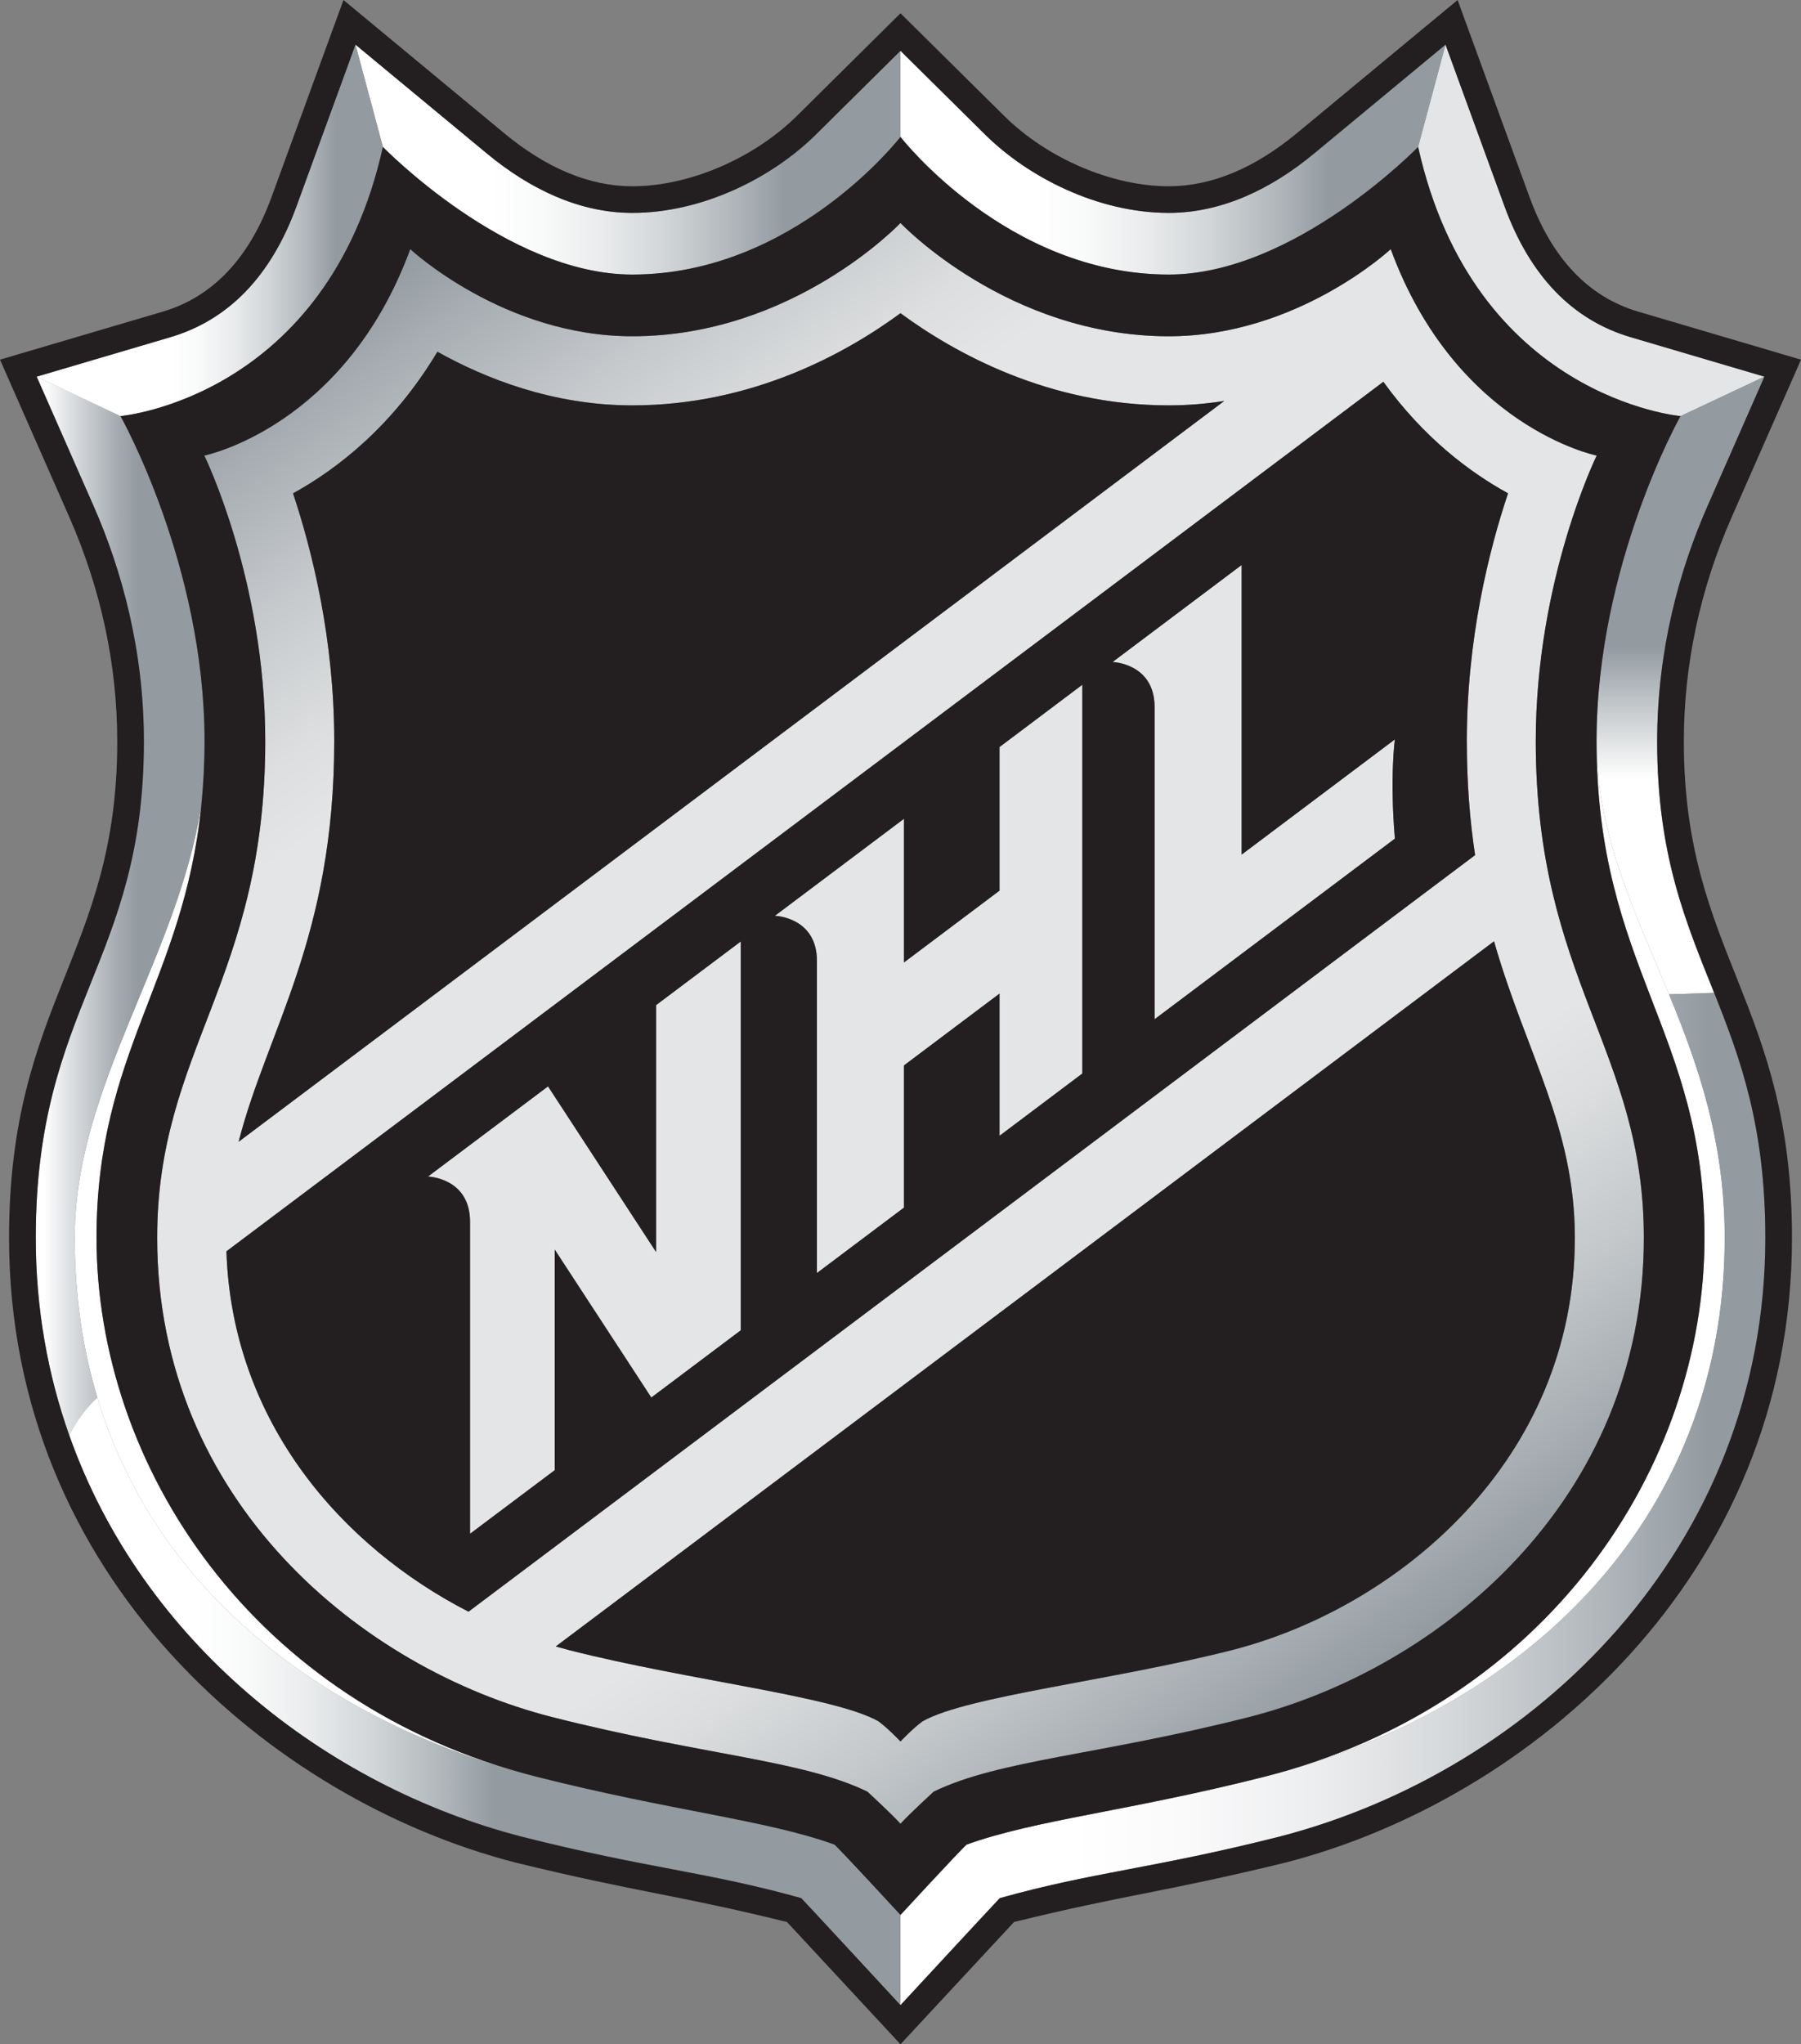 <?xml version="1.0" encoding="UTF-8"?>
<svg id="b" data-name="Layer 2" xmlns="http://www.w3.org/2000/svg" xmlns:xlink="http://www.w3.org/1999/xlink" viewBox="0 0 163.353 185.332">
  <rect x="0" y="0" width="163.353" height="185.332" fill="#808080" stroke="none"/>
  <defs>
    <style>
      .t {
        fill: none;
      }

      .t, .u, .v, .w, .x, .y, .z, .aa, .ab, .ac, .ad, .ae {
        stroke-width: 0px;
      }

      .u {
        fill: #231f20;
      }

      .v {
        fill: #e4e5e6;
      }

      .af {
        clip-path: url(#n);
      }

      .ag {
        clip-path: url(#l);
      }

      .ah {
        clip-path: url(#p);
      }

      .ai {
        clip-path: url(#r);
      }

      .aj {
        clip-path: url(#h);
      }

      .ak {
        clip-path: url(#j);
      }

      .al {
        clip-path: url(#f);
      }

      .am {
        clip-path: url(#d);
      }

      .w {
        fill: #fff;
      }

      .x {
        fill: url(#e);
      }

      .y {
        fill: url(#s);
      }

      .z {
        fill: url(#q);
      }

      .aa {
        fill: url(#i);
      }

      .ab {
        fill: url(#m);
      }

      .ac {
        fill: url(#g);
      }

      .ad {
        fill: url(#o);
      }

      .ae {
        fill: url(#k);
      }
    </style>
    <clipPath id="d">
      <path class="t" d="M13.049,67.225c0,20.016-9.809,23.988-9.809,44.994,0,6.41,1.09,12.404,3.041,17.912.615-1.26,1.518-2.484,2.549-3.422-1.318-4.383-2.051-9.205-2.051-14.49,0-13.752,9.264-25.213,11.479-39.188.182-1.816.293-3.75.293-5.848,0-15.967-7.623-29.461-7.623-29.461l-7.606-3.574,5.162,11.719c2.596,5.9,4.564,13.154,4.564,21.357"/>
    </clipPath>
    <linearGradient id="e" x1="-138.389" y1="462.286" x2="-132.387" y2="462.286" gradientTransform="translate(454.76 1596.033) scale(3.273 -3.275)" gradientUnits="userSpaceOnUse">
      <stop offset="0" stop-color="#fff"/>
      <stop offset=".112" stop-color="#fff"/>
      <stop offset=".223" stop-color="#dfe2e4"/>
      <stop offset=".436" stop-color="#a8aeb3"/>
      <stop offset=".539" stop-color="#939ba1"/>
      <stop offset="1" stop-color="#939ba1"/>
    </linearGradient>
    <clipPath id="f">
      <path class="t" d="M144.809,67.184c0,8.461,3.439,15.346,6.574,22.963l4.09-.135c-2.537-6.357-5.168-12.422-5.168-22.787,0-8.203,1.969-15.457,4.57-21.357l5.156-11.719-7.605,3.574s-7.617,13.494-7.617,29.461"/>
    </clipPath>
    <linearGradient id="g" x1="-71.517" y1="380.805" x2="-65.517" y2="380.805" gradientTransform="translate(3704.796 -577.276) rotate(-90) scale(9.332 -9.329)" gradientUnits="userSpaceOnUse">
      <stop offset="0" stop-color="#fff"/>
      <stop offset=".348" stop-color="#fff"/>
      <stop offset=".562" stop-color="#939ba1"/>
      <stop offset="1" stop-color="#939ba1"/>
    </linearGradient>
    <clipPath id="h">
      <path class="t" d="M75.691,167.232c-6.234-2.25-14.701-3.035-26.977-6.141-16.758-4.248-34.072-15.024-39.885-34.383-1.031.938-1.934,2.162-2.549,3.422,6.615,18.68,23.168,31.775,41.062,36.387,11.455,2.894,16.793,3.176,25.33,5.566,1.113,1.172,9,9.703,9,9.703v-8.18s-5.186-5.625-5.982-6.375"/>
    </clipPath>
    <linearGradient id="i" x1="-109.303" y1="397.115" x2="-103.303" y2="397.115" gradientTransform="translate(1379.795 5146.421) scale(12.566 -12.571)" gradientUnits="userSpaceOnUse">
      <stop offset="0" stop-color="#fff"/>
      <stop offset=".152" stop-color="#fff"/>
      <stop offset=".212" stop-color="#f9fafa"/>
      <stop offset=".286" stop-color="#eaeced"/>
      <stop offset=".367" stop-color="#d1d5d7"/>
      <stop offset=".452" stop-color="#afb5b9"/>
      <stop offset=".511" stop-color="#939ba1"/>
      <stop offset="1" stop-color="#939ba1"/>
    </linearGradient>
    <clipPath id="j">
      <path class="t" d="M50.092,155.672c13.658,3.469,22.582,3.861,28.582,6.756,0,0,2.174,1.998,3,2.912.832-.914,3.012-2.912,3.012-2.912,5.988-2.894,14.918-3.287,28.576-6.756,17.238-4.377,35.836-19.576,35.836-43.453,0-17.08-9.803-23.344-9.803-45.035,0-14.619,5.525-25.881,5.525-25.881,0,0-12.744-2.572-18.68-18.715,0,0-8.461,7.898-20.133,7.898-14.619,0-24.334-10.271-24.334-10.271,0,0-9.709,10.271-24.328,10.271-11.672,0-20.133-7.898-20.133-7.898-5.936,16.143-18.68,18.715-18.68,18.715,0,0,5.525,11.262,5.525,25.881,0,21.691-9.803,27.955-9.803,45.035,0,23.877,18.598,39.076,35.836,43.453M142.84,112.219c0,20.256-16.131,33.568-31.119,37.383-10.816,2.754-24.047,4.172-28.043,6.451-.902.656-2.004,1.828-2.004,1.828,0,0-1.102-1.172-1.998-1.828-3.996-2.279-17.227-3.697-28.043-6.451-.404-.105-.815-.217-1.225-.334l85.102-63.932c2.9,10.143,7.33,16.787,7.33,26.883ZM136.781,44.725c-1.734,5.18-3.738,13.189-3.738,22.459,0,3.85.281,7.26.75,10.342l-91.301,68.59c-11.443-5.877-21.451-17.168-21.955-32.672L125.473,34.611c3.662,5.08,7.857,8.221,11.309,10.113ZM30.316,67.184c0-9.27-2.016-17.279-3.738-22.459,4.019-2.209,9.07-6.117,13.096-12.838,4.33,2.42,10.465,4.863,17.672,4.863,10.922,0,19.447-4.769,24.328-8.355,4.881,3.586,13.412,8.355,24.334,8.355,1.746,0,3.422-.146,5.033-.399L21.645,103.512c2.572-10.107,8.672-18.475,8.672-36.328Z"/>
    </clipPath>
    <linearGradient id="k" x1="-92.308" y1="376.837" x2="-86.308" y2="376.837" gradientTransform="translate(9870.747 -2236.257) rotate(-90) scale(25.98 -25.977) skewX(-.022)" gradientUnits="userSpaceOnUse">
      <stop offset="0" stop-color="#939ba1"/>
      <stop offset=".024" stop-color="#9da4a9"/>
      <stop offset=".123" stop-color="#c3c7ca"/>
      <stop offset=".203" stop-color="#dbddde"/>
      <stop offset=".253" stop-color="#e4e5e6"/>
      <stop offset=".753" stop-color="#e4e5e6"/>
      <stop offset=".8" stop-color="#dcdedf"/>
      <stop offset=".873" stop-color="#c7cacd"/>
      <stop offset=".96" stop-color="#a5abb0"/>
      <stop offset="1" stop-color="#939ba1"/>
    </linearGradient>
    <clipPath id="l">
      <path class="t" d="M57.346,24.891c14.672,0,24.328-12.48,24.328-12.48v-7.805l-7.676,7.6c-3.949,3.908-10.271,7.096-16.652,7.096-4.764,0-9.246-2.127-13.172-5.373l-11.93-9.879,2.484,9.27s11.232,11.572,22.617,11.572"/>
    </clipPath>
    <linearGradient id="m" x1="-111.83" y1="419.902" x2="-105.83" y2="419.902" gradientTransform="translate(953.536 3475.132) scale(8.238 -8.242)" gradientUnits="userSpaceOnUse">
      <stop offset="0" stop-color="#fff"/>
      <stop offset=".247" stop-color="#fff"/>
      <stop offset=".337" stop-color="#f9fafa"/>
      <stop offset=".448" stop-color="#eaeced"/>
      <stop offset=".57" stop-color="#d1d5d7"/>
      <stop offset=".698" stop-color="#afb5b9"/>
      <stop offset=".786" stop-color="#939ba1"/>
      <stop offset="1" stop-color="#939ba1"/>
    </linearGradient>
    <clipPath id="n">
      <path class="t" d="M156.434,112.219c0,25.922-18.516,42.978-41.801,48.873-12.27,3.105-20.736,3.891-26.971,6.141-.797.75-5.988,6.375-5.988,6.375v8.18s7.893-8.531,9.006-9.703c8.537-2.391,13.875-2.672,25.33-5.566,23.174-5.971,44.104-26.174,44.104-54.299,0-10.125-2.279-16.289-4.641-22.207l-4.09.135c2.631,6.387,5.051,13.289,5.051,22.072"/>
    </clipPath>
    <linearGradient id="o" x1="-104.145" y1="397.611" x2="-98.146" y2="397.611" gradientTransform="translate(1443.2 5336.061) scale(13.073 -13.079)" gradientUnits="userSpaceOnUse">
      <stop offset="0" stop-color="#fff"/>
      <stop offset=".197" stop-color="#fff"/>
      <stop offset=".328" stop-color="#fafafb"/>
      <stop offset=".474" stop-color="#edeeef"/>
      <stop offset=".625" stop-color="#d7dadc"/>
      <stop offset=".78" stop-color="#b8bdc1"/>
      <stop offset=".933" stop-color="#939ba1"/>
      <stop offset="1" stop-color="#939ba1"/>
    </linearGradient>
    <clipPath id="p">
      <path class="t" d="M106.008,24.891c11.385,0,22.617-11.572,22.617-11.572l2.484-9.27-11.93,9.879c-3.92,3.246-8.408,5.373-13.172,5.373-6.381,0-12.697-3.188-16.652-7.096l-7.682-7.6v7.805s9.662,12.48,24.334,12.48"/>
    </clipPath>
    <linearGradient id="q" x1="-106.879" y1="419.849" x2="-100.878" y2="419.849" gradientTransform="translate(962.214 3474.862) scale(8.239 -8.242)" xlink:href="#m"/>
    <clipPath id="r">
      <path class="t" d="M34.728,13.318l-2.484-9.27-5.35,14.654c-2.303,6.311-6.152,10.307-11.438,11.865l-12.135,3.58,7.606,3.574s18.727-1.629,23.801-24.404"/>
    </clipPath>
    <linearGradient id="s" x1="-123.627" y1="441.333" x2="-117.627" y2="441.333" gradientTransform="translate(650.473 2332.057) scale(5.235 -5.237)" gradientUnits="userSpaceOnUse">
      <stop offset="0" stop-color="#fff"/>
      <stop offset=".388" stop-color="#fff"/>
      <stop offset=".467" stop-color="#f9fafa"/>
      <stop offset=".566" stop-color="#eaeced"/>
      <stop offset=".673" stop-color="#d1d5d7"/>
      <stop offset=".787" stop-color="#afb5b9"/>
      <stop offset=".865" stop-color="#939ba1"/>
      <stop offset="1" stop-color="#939ba1"/>
    </linearGradient>
  </defs>
  <g id="c" data-name="Layer 1">
    <g>
      <path class="w" d="M8.754,112.219c0-16.834,7.887-23.232,9.504-39.188-2.215,13.975-11.479,25.436-11.479,39.188,0,5.285.732,10.107,2.051,14.49,5.812,19.359,23.127,30.135,39.885,34.383-25.816-6.533-39.961-28.213-39.961-48.873"/>
      <path class="w" d="M151.383,90.147c-3.135-7.617-6.574-14.502-6.574-22.963,0,20.49,9.791,26.285,9.791,45.035,0,20.66-14.145,42.34-39.967,48.873,23.285-5.895,41.801-22.951,41.801-48.873,0-8.783-2.42-15.685-5.051-22.072"/>
      <path class="v" d="M147.897,30.568c-5.285-1.559-9.129-5.555-11.438-11.865l-5.35-14.654-2.484,9.27c5.074,22.775,23.801,24.404,23.801,24.404l7.605-3.574"/>
      <path class="v" d="M59.508,113.508l-9.803-15.018-10.887,8.174s3.814.111,3.814,4.102v28.283l7.682-5.766v-19.998l8.76,13.412,8.115-6.094v-35.25l-7.682,5.771"/>
      <path class="v" d="M90.656,80.748l-8.666,6.51v-13.025l-11.707,8.795s3.814.105,3.814,4.102v28.283l7.893-5.93v-12.891l8.666-6.51v12.891l7.512-5.648v-35.244l-7.512,5.648"/>
      <path class="v" d="M112.617,77.478v-26.256l-11.707,8.795s3.814.105,3.814,4.101v28.283l21.791-16.371c-.469-5.637,0-8.994,0-8.994"/>
      <g class="am">
        <rect class="x" x="3.24" y="34.148" width="15.311" height="95.982"/>
      </g>
      <g class="al">
        <rect class="ac" x="144.809" y="34.148" width="15.223" height="55.998"/>
      </g>
      <g class="aj">
        <rect class="aa" x="6.281" y="126.709" width="75.393" height="55.078"/>
      </g>
      <g class="ak">
        <rect class="ae" x="-15.167" y="-5.334" width="193.687" height="196.225" transform="translate(-38.439 63.603) rotate(-34.989)"/>
      </g>
      <g class="ag">
        <rect class="ab" x="32.244" y="4.049" width="49.43" height="20.842"/>
      </g>
      <g class="af">
        <rect class="ad" x="81.674" y="90.012" width="78.439" height="91.775"/>
      </g>
      <g class="ah">
        <rect class="z" x="81.674" y="4.049" width="49.436" height="20.842"/>
      </g>
      <g class="ai">
        <rect class="y" x="3.322" y="4.049" width="31.406" height="33.674"/>
      </g>
      <path class="u" d="M10.635,67.225c0,19.248-9.814,23.625-9.814,44.994,0,30.791,23.807,50.941,45.92,56.637,11.174,2.725,14.549,2.906,24.639,5.391.826.885,10.295,11.086,10.295,11.086,0,0,9.475-10.201,10.301-11.086,10.09-2.484,13.465-2.666,24.639-5.391,22.113-5.695,45.92-25.846,45.92-56.637,0-21.369-9.809-25.746-9.809-44.994,0-6.949,1.465-13.811,4.359-20.385l6.269-14.232-14.777-4.359c-4.506-1.33-7.816-4.822-9.844-10.377l-6.527-17.871-14.566,12.064c-3.861,3.199-7.775,4.822-11.631,4.822-5.156,0-11.027-2.514-14.947-6.398l-9.387-9.287-9.375,9.287c-3.932,3.885-9.797,6.398-14.953,6.398-3.856,0-7.769-1.623-11.631-4.822L31.154,0l-6.527,17.871c-2.033,5.555-5.344,9.047-9.85,10.377L0,32.607l6.269,14.232c2.894,6.574,4.365,13.436,4.365,20.385M15.457,30.568c5.285-1.559,9.135-5.555,11.438-11.865l5.35-14.654,11.93,9.879c3.926,3.246,8.408,5.373,13.172,5.373,6.381,0,12.703-3.188,16.652-7.096l7.676-7.6,7.682,7.6c3.955,3.908,10.271,7.096,16.652,7.096,4.764,0,9.252-2.127,13.172-5.373l11.93-9.879,5.35,14.654c2.309,6.311,6.152,10.307,11.438,11.865l12.135,3.58-5.156,11.719c-2.602,5.9-4.57,13.154-4.57,21.357,0,10.365,2.631,16.43,5.168,22.787,2.361,5.918,4.641,12.082,4.641,22.207,0,28.125-20.93,48.328-44.104,54.299-11.455,2.894-16.793,3.176-25.33,5.566-1.113,1.172-9.006,9.703-9.006,9.703,0,0-7.887-8.531-9-9.703-8.537-2.391-13.875-2.672-25.33-5.566-17.895-4.611-34.447-17.707-41.062-36.387-1.951-5.508-3.041-11.502-3.041-17.912,0-21.006,9.809-24.979,9.809-44.994,0-8.203-1.969-15.457-4.564-21.357l-5.162-11.719,12.135-3.58Z"/>
      <path class="u" d="M50.408,149.268c.41.117.82.229,1.225.334,10.816,2.754,24.047,4.172,28.043,6.451.896.656,1.998,1.828,1.998,1.828,0,0,1.102-1.172,2.004-1.828,3.996-2.279,17.227-3.697,28.043-6.451,14.988-3.814,31.119-17.127,31.119-37.383,0-10.096-4.43-16.74-7.33-26.883"/>
      <path class="u" d="M21.645,103.512L111.041,36.352c-1.611.252-3.287.399-5.033.399-10.922,0-19.453-4.769-24.334-8.355-4.881,3.586-13.406,8.355-24.328,8.355-7.207,0-13.342-2.443-17.672-4.863-4.025,6.721-9.076,10.629-13.096,12.838,1.723,5.18,3.738,13.189,3.738,22.459,0,17.854-6.1,26.221-8.672,36.328"/>
      <path class="u" d="M42.492,146.115l91.301-68.59c-.469-3.082-.75-6.492-.75-10.342,0-9.27,2.004-17.279,3.738-22.459-3.451-1.893-7.646-5.033-11.309-10.113L20.537,113.443c.504,15.504,10.512,26.795,21.955,32.672M112.617,51.223v26.256l13.898-10.441s-.469,3.357,0,8.994l-21.791,16.371v-28.283c0-3.996-3.814-4.101-3.814-4.101l11.707-8.795ZM81.99,74.232v13.025l8.666-6.51v-13.02l7.512-5.648v35.244l-7.512,5.648v-12.891l-8.666,6.51v12.891l-7.893,5.93v-28.283c0-3.996-3.814-4.102-3.814-4.102l11.707-8.795ZM49.705,98.49l9.803,15.018v-22.383l7.682-5.771v35.25l-8.115,6.094-8.76-13.412v19.998l-7.682,5.766v-28.283c0-3.99-3.814-4.102-3.814-4.102l10.887-8.174Z"/>
      <path class="u" d="M18.258,73.031c-1.617,15.955-9.504,22.354-9.504,39.188,0,20.66,14.145,42.34,39.961,48.873,12.275,3.105,20.742,3.891,26.977,6.141.797.75,5.982,6.375,5.982,6.375,0,0,5.191-5.625,5.988-6.375,6.234-2.25,14.701-3.035,26.971-6.141,25.822-6.533,39.967-28.213,39.967-48.873,0-18.75-9.791-24.545-9.791-45.035,0-15.967,7.617-29.461,7.617-29.461,0,0-18.727-1.629-23.801-24.404,0,0-11.232,11.572-22.617,11.572-14.672,0-24.334-12.48-24.334-12.48,0,0-9.656,12.48-24.328,12.48-11.385,0-22.617-11.572-22.617-11.572-5.074,22.775-23.801,24.404-23.801,24.404,0,0,7.623,13.494,7.623,29.461,0,2.098-.111,4.031-.293,5.848M18.533,41.303s12.744-2.572,18.68-18.715c0,0,8.461,7.898,20.133,7.898,14.619,0,24.328-10.271,24.328-10.271,0,0,9.715,10.271,24.334,10.271,11.672,0,20.133-7.898,20.133-7.898,5.936,16.143,18.68,18.715,18.68,18.715,0,0-5.525,11.262-5.525,25.881,0,21.691,9.803,27.955,9.803,45.035,0,23.877-18.598,39.076-35.836,43.453-13.658,3.469-22.588,3.861-28.576,6.756,0,0-2.18,1.998-3.012,2.912-.826-.914-3-2.912-3-2.912-6-2.894-14.924-3.287-28.582-6.756-17.238-4.377-35.836-19.576-35.836-43.453,0-17.08,9.803-23.344,9.803-45.035,0-14.619-5.525-25.881-5.525-25.881Z"/>
    </g>
  </g>
</svg>